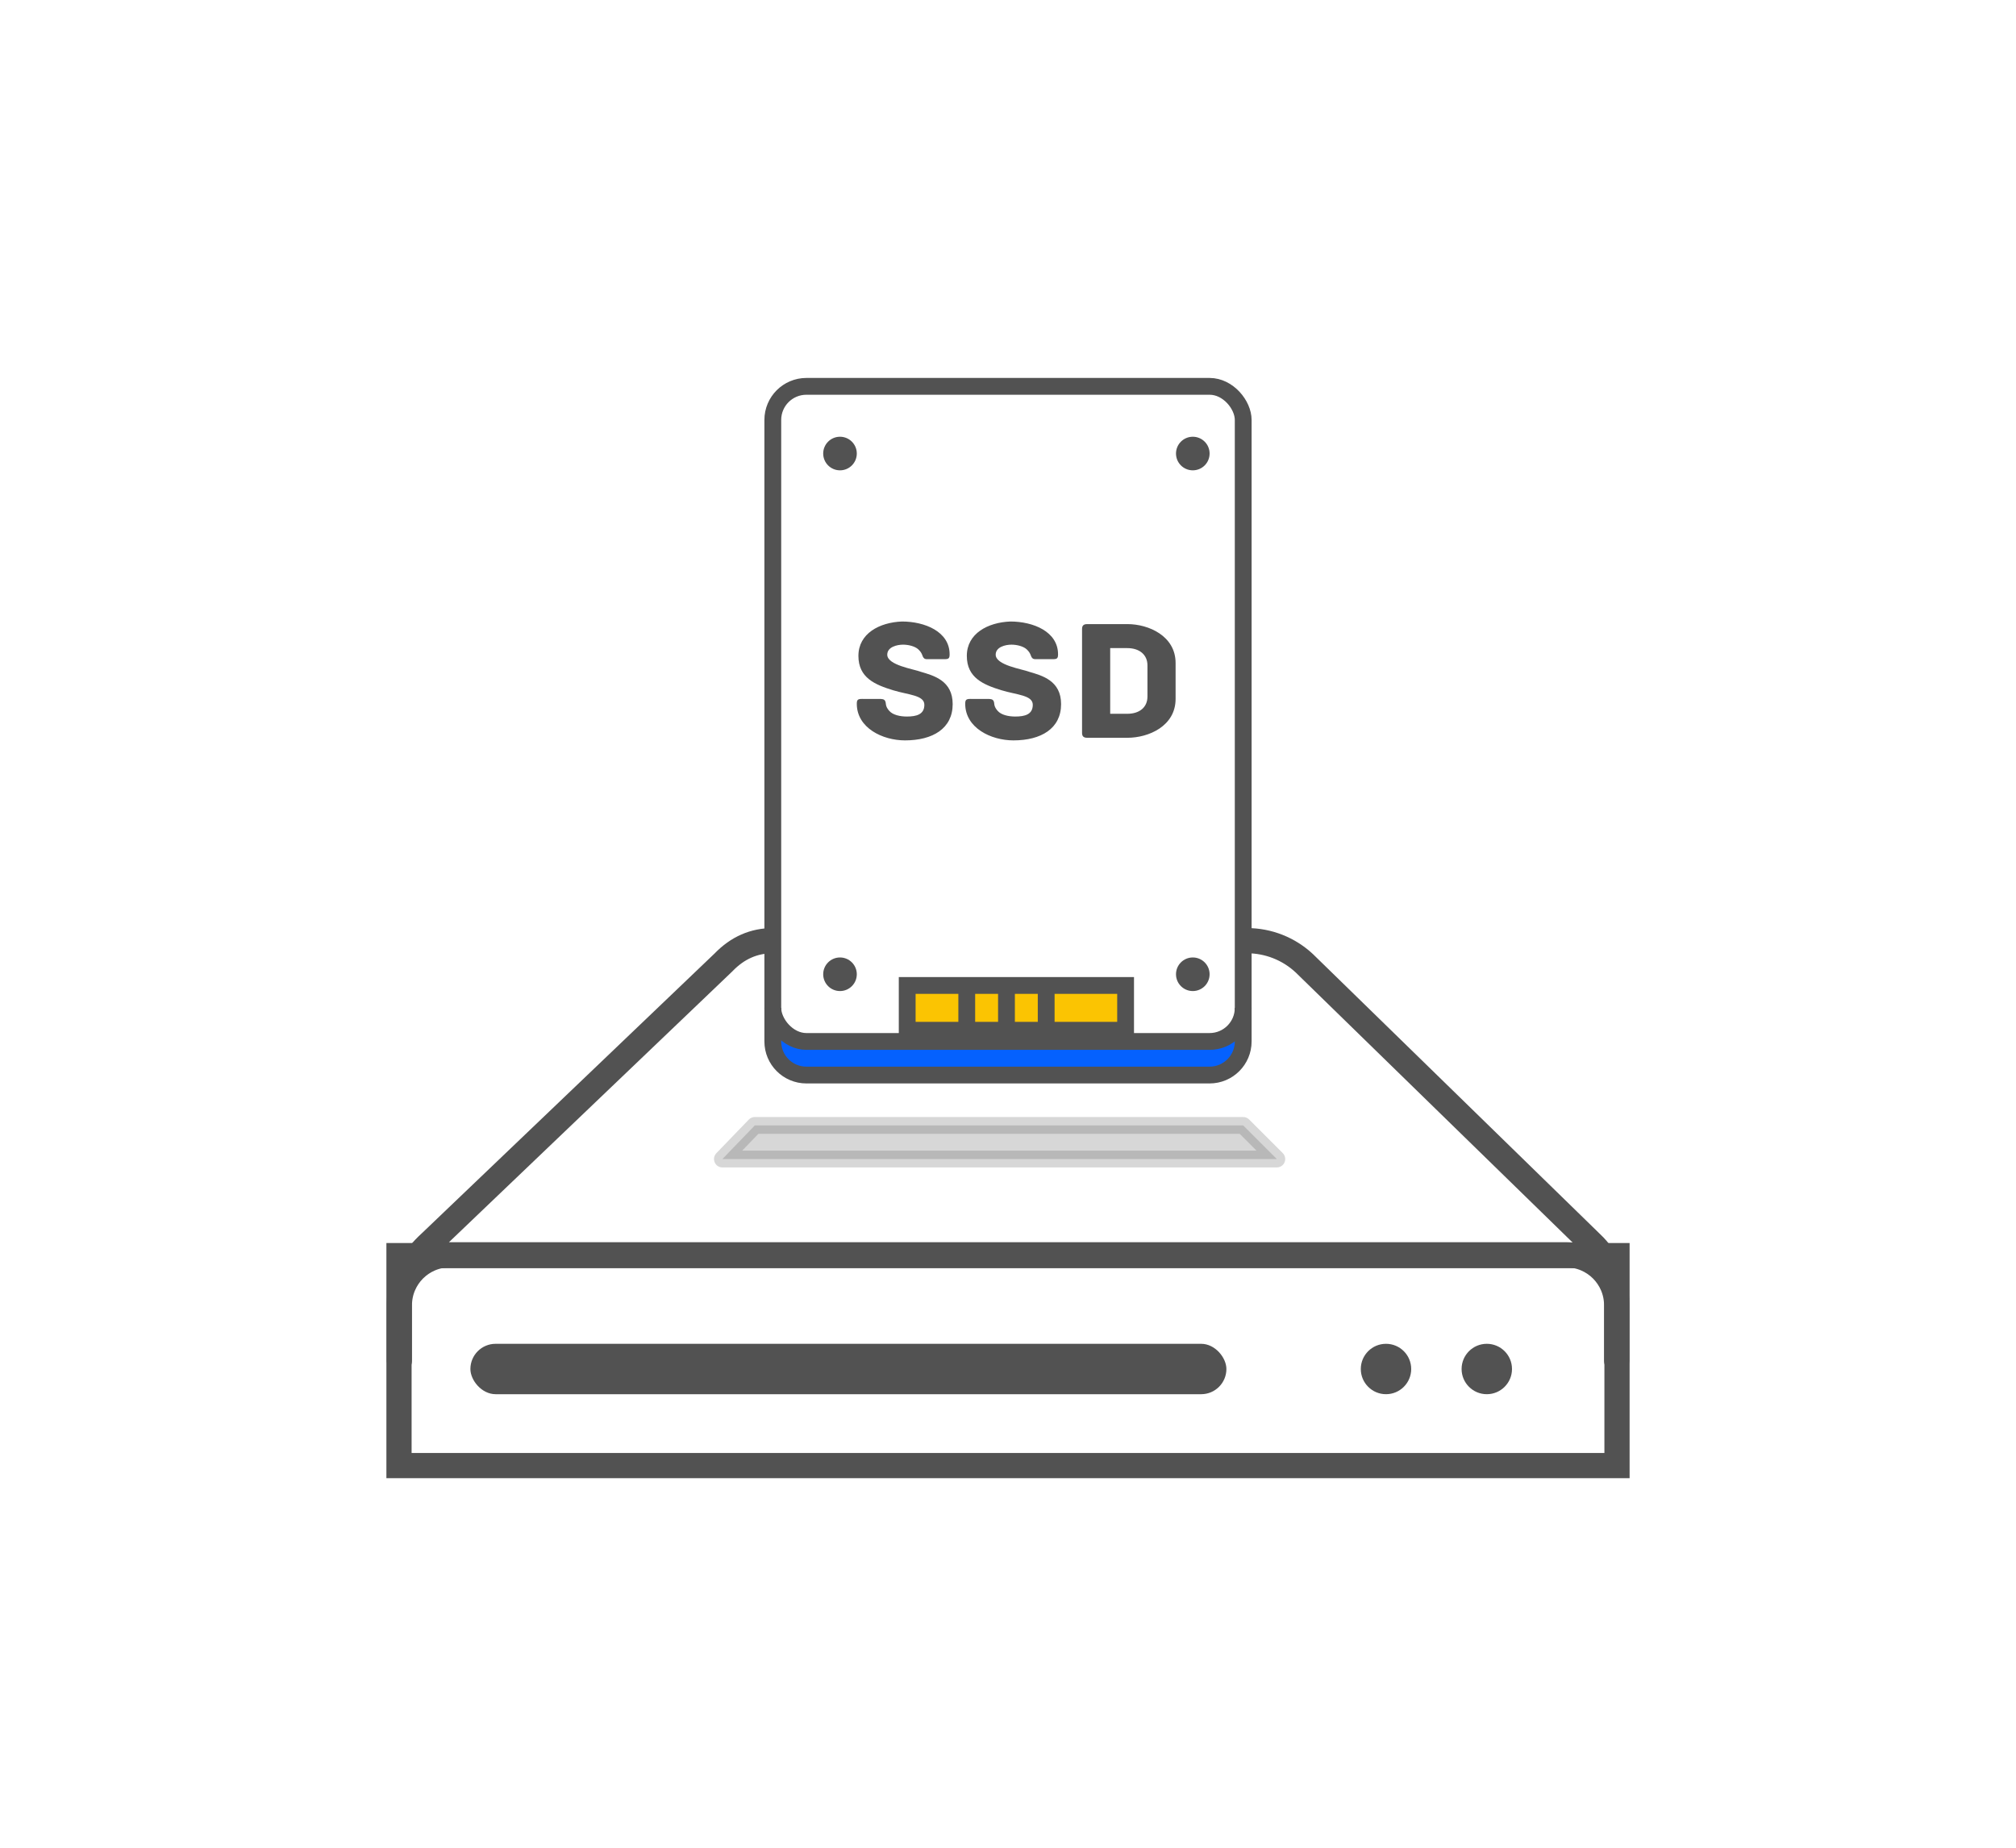 <?xml version="1.0" encoding="UTF-8"?>
<svg width="120px" height="110px" viewBox="0 0 120 110" version="1.1" xmlns="http://www.w3.org/2000/svg" xmlns:xlink="http://www.w3.org/1999/xlink">
    <!-- Generator: Sketch 59.1 (86144) - https://sketch.com -->
    <title>webhost_icon10</title>
    <desc>Created with Sketch.</desc>
    <g id="webhost_icon10" stroke="none" stroke-width="1" fill="none" fill-rule="evenodd">
        <path d="M74.225,56 C75.493,56 76.712,56.481 77.638,57.346 L94.713,74 C95.725,74.946 96.229,76.218 96.229,77.604 L96.229,81 L96.229,77.702 C96.229,76.045 94.886,74.702 93.229,74.702 L26.773,74.702 C25.116,74.702 23.773,76.045 23.773,77.702 L23.773,81 L23.773,81 L23.773,77.604 C23.773,76.19 24.598,74.891 25.647,73.943 L43.068,57.291 C43.898,56.43 44.876,56 46,56" id="Rectangle-Copy-148" stroke="#525252" stroke-width="1.5" stroke-linejoin="round"></path>
        <rect id="Rectangle" stroke="#525252" stroke-width="1.5" x="23.75" y="74.75" width="72.5" height="12.5"></rect>
        <rect id="Rectangle" fill="#525252" x="28" y="80" width="45" height="3" rx="1.5"></rect>
        <circle id="Oval" fill="#525252" cx="82.5" cy="81.5" r="1.5"></circle>
        <circle id="Oval-Copy-9" fill="#525252" cx="88.5" cy="81.5" r="1.5"></circle>
        <g id="Group-50" transform="translate(46, 23)">
            <path d="M28,38.808 L28,37 L28,39 C28,40.105 27.105,41 26,41 L2,41 C0.895,41 0,40.105 0,39 L0,37 L0,38.808" id="Rectangle" stroke="#525252" fill="#0561FE"></path>
            <rect id="Rectangle-Copy-9" stroke="#525252" x="0" y="0" width="28" height="39" rx="2"></rect>
            <g id="Group-49" transform="translate(8, 35)" stroke="#525252">
                <rect id="Rectangle" fill="#FBC402" x="0" y="0.667" width="13" height="2.667"></rect>
                <line x1="3.545" y1="1" x2="3.545" y2="3" id="Line-12" stroke-linecap="square"></line>
                <line x1="5.909" y1="1" x2="5.909" y2="3" id="Line-12-Copy" stroke-linecap="square"></line>
                <line x1="8.273" y1="1" x2="8.273" y2="3" id="Line-12-Copy-2" stroke-linecap="square"></line>
            </g>
            <g id="SSD-2" transform="translate(5, 14)" fill="#525252" fill-rule="nonzero">
                <path d="M3.808,2.993 C3.381,2.829 1.813,2.602 1.813,1.975 C1.813,1.512 2.4,1.378 2.752,1.378 C3.072,1.378 3.456,1.471 3.659,1.656 C3.787,1.779 3.84,1.862 3.883,1.965 L3.928,2.078 C3.968,2.169 4.026,2.242 4.171,2.242 L5.216,2.242 C5.461,2.242 5.525,2.201 5.525,1.954 C5.525,0.597 4.043,0 2.688,0 C1.355,0.051 0.096,0.71 0.096,2.047 C0.096,3.353 1.088,3.765 2.165,4.094 C3.072,4.371 4.021,4.382 4.021,4.958 C4.021,5.534 3.552,5.657 2.976,5.657 C2.581,5.657 2.144,5.565 1.931,5.318 C1.82,5.194 1.763,5.084 1.74,4.976 L1.728,4.896 C1.709,4.671 1.617,4.619 1.43,4.61 L0.309,4.608 C0.064,4.608 4.54747351e-13,4.659 4.54747351e-13,4.896 C4.54747351e-13,6.336 1.536,7.077 2.869,7.077 C4.512,7.077 5.707,6.377 5.707,4.917 C5.707,3.518 4.576,3.219 3.808,2.993 Z M10.261,2.993 C9.835,2.829 8.267,2.602 8.267,1.975 C8.267,1.512 8.853,1.378 9.205,1.378 C9.525,1.378 9.909,1.471 10.112,1.656 C10.24,1.779 10.293,1.862 10.336,1.965 L10.381,2.078 C10.422,2.169 10.479,2.242 10.624,2.242 L11.669,2.242 C11.915,2.242 11.979,2.201 11.979,1.954 C11.979,0.597 10.496,0 9.141,0 C7.808,0.051 6.549,0.71 6.549,2.047 C6.549,3.353 7.541,3.765 8.619,4.094 C9.525,4.371 10.475,4.382 10.475,4.958 C10.475,5.534 10.005,5.657 9.429,5.657 C9.035,5.657 8.597,5.565 8.384,5.318 C8.273,5.194 8.217,5.084 8.193,4.976 L8.181,4.896 C8.163,4.671 8.07,4.619 7.883,4.61 L6.763,4.608 C6.517,4.608 6.453,4.659 6.453,4.896 C6.453,6.336 7.989,7.077 9.323,7.077 C10.965,7.077 12.16,6.377 12.16,4.917 C12.16,3.518 11.029,3.219 10.261,2.993 Z M16.107,0.154 L13.717,0.154 C13.472,0.154 13.408,0.267 13.408,0.453 L13.408,6.624 C13.408,6.809 13.472,6.922 13.717,6.922 L16.107,6.922 C17.376,6.922 18.976,6.223 18.976,4.608 L18.976,2.469 C18.976,0.864 17.376,0.154 16.107,0.154 Z M17.301,2.613 L17.301,4.464 C17.301,5.122 16.811,5.493 16.107,5.493 L15.083,5.493 L15.083,1.584 L16.107,1.584 C16.811,1.584 17.301,1.965 17.301,2.613 Z" id="SSD"></path>
            </g>
            <circle id="Oval" fill="#525252" cx="4" cy="4" r="1"></circle>
            <circle id="Oval-Copy-10" fill="#525252" cx="25" cy="4" r="1"></circle>
            <circle id="Oval-Copy-11" fill="#525252" cx="25" cy="35" r="1"></circle>
            <circle id="Oval-Copy-12" fill="#525252" cx="4" cy="35" r="1"></circle>
        </g>
        <polygon id="Path-8" stroke="#525252" fill="#525252" opacity="0.227" stroke-linejoin="round" points="44.929 67 43 69 76 69 74 67"></polygon>
    </g>
</svg>